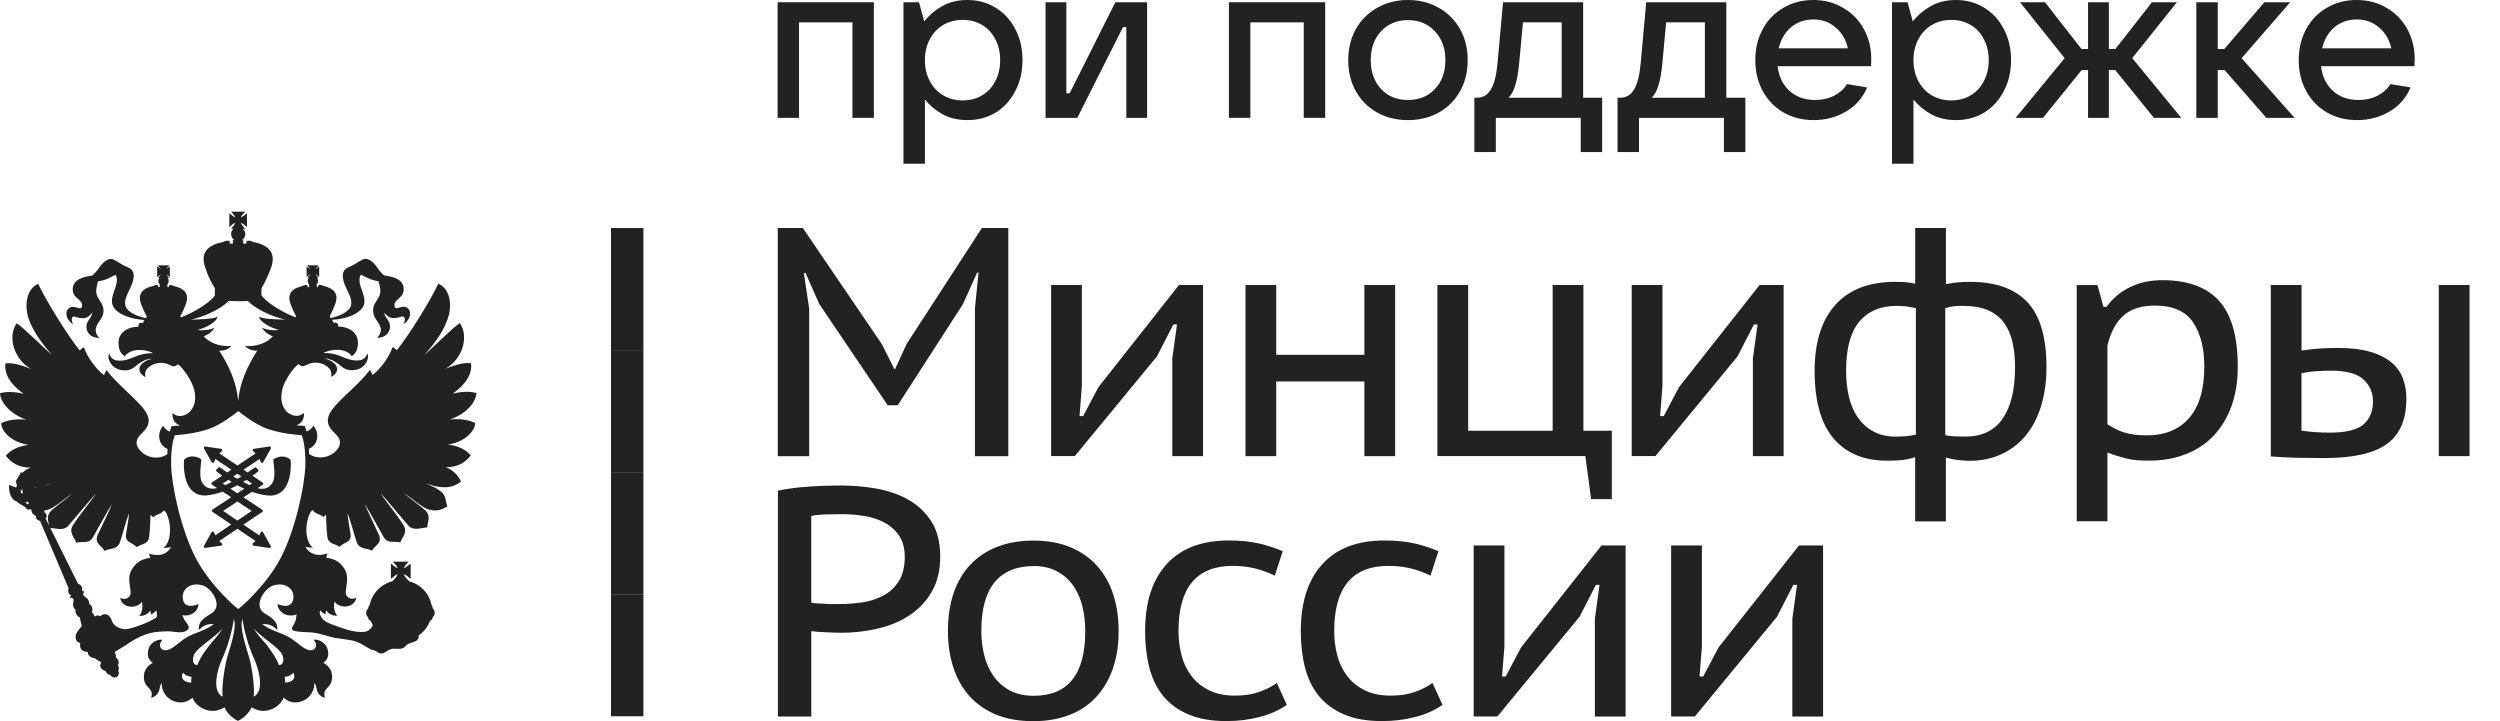 <svg  viewBox="0 0 104 30" fill="none" xmlns="http://www.w3.org/2000/svg">
<path d="M33.24 4.903H32.348V0.093H36.353V4.903H35.461V0.93H33.24V4.903Z" fill="#222222"/>
<path d="M37.584 6.81V0.093H38.23L38.449 0.893C38.643 0.639 38.889 0.428 39.186 0.261C39.489 0.087 39.841 0 40.242 0C40.685 0 41.079 0.109 41.425 0.326C41.771 0.537 42.041 0.831 42.235 1.21C42.436 1.588 42.536 2.019 42.536 2.503C42.536 2.98 42.436 3.408 42.235 3.787C42.041 4.165 41.771 4.463 41.425 4.68C41.079 4.891 40.685 4.996 40.242 4.996C39.853 4.996 39.511 4.916 39.213 4.754C38.916 4.587 38.67 4.382 38.476 4.14V6.81H37.584ZM40.051 4.177C40.354 4.177 40.624 4.106 40.861 3.963C41.097 3.821 41.28 3.622 41.407 3.368C41.541 3.114 41.607 2.825 41.607 2.503C41.607 2.18 41.541 1.892 41.407 1.637C41.28 1.383 41.097 1.185 40.861 1.042C40.624 0.899 40.354 0.828 40.051 0.828C39.747 0.828 39.474 0.899 39.231 1.042C38.995 1.185 38.81 1.383 38.676 1.637C38.543 1.892 38.476 2.18 38.476 2.503C38.476 2.825 38.543 3.114 38.676 3.368C38.81 3.622 38.995 3.821 39.231 3.963C39.474 4.106 39.747 4.177 40.051 4.177Z" fill="#222222"/>
<path d="M44.815 4.903H43.495V0.093H44.36V3.88H44.497L46.399 0.093H47.719V4.903H46.855V1.126H46.718L44.815 4.903Z" fill="#222222"/>
<path d="M52.015 4.903H51.123V0.093H55.128V4.903H54.236V0.93H52.015V4.903Z" fill="#222222"/>
<path d="M58.571 4.996C58.092 4.996 57.664 4.891 57.287 4.68C56.911 4.469 56.617 4.174 56.404 3.796C56.192 3.418 56.086 2.987 56.086 2.503C56.086 2.019 56.192 1.588 56.404 1.21C56.617 0.831 56.911 0.537 57.287 0.326C57.664 0.109 58.092 0 58.571 0C59.05 0 59.478 0.109 59.855 0.326C60.231 0.537 60.525 0.831 60.737 1.21C60.95 1.588 61.056 2.019 61.056 2.503C61.056 2.987 60.95 3.418 60.737 3.796C60.525 4.174 60.231 4.469 59.855 4.68C59.478 4.891 59.05 4.996 58.571 4.996ZM58.571 4.159C59.032 4.159 59.405 4.007 59.691 3.703C59.982 3.399 60.128 2.999 60.128 2.503C60.128 2.007 59.982 1.606 59.691 1.303C59.405 0.992 59.032 0.837 58.571 0.837C58.11 0.837 57.736 0.992 57.451 1.303C57.166 1.606 57.023 2.007 57.023 2.503C57.023 2.993 57.166 3.393 57.451 3.703C57.736 4.007 58.11 4.159 58.571 4.159Z" fill="#222222"/>
<path d="M61.334 6.327V4.066H61.434C61.695 4.066 61.893 3.948 62.026 3.712C62.166 3.477 62.257 3.107 62.299 2.605L62.527 0.093H65.859V4.066H66.65V6.327H65.758V4.903H62.226V6.327H61.334ZM64.966 4.066V0.93H63.355L63.2 2.605C63.164 3.002 63.109 3.315 63.037 3.545C62.97 3.774 62.876 3.948 62.754 4.066H64.966Z" fill="#222222"/>
<path d="M67.29 6.327V4.066H67.391C67.651 4.066 67.849 3.948 67.982 3.712C68.122 3.477 68.213 3.107 68.255 2.605L68.483 0.093H71.815V4.066H72.607V6.327H71.715V4.903H68.183V6.327H67.29ZM70.923 4.066V0.93H69.311L69.157 2.605C69.12 3.002 69.066 3.315 68.993 3.545C68.926 3.774 68.832 3.948 68.71 4.066H70.923Z" fill="#222222"/>
<path d="M77.845 2.466C77.845 2.59 77.842 2.686 77.836 2.754H73.949C73.998 3.182 74.162 3.523 74.441 3.777C74.72 4.032 75.075 4.159 75.506 4.159C75.803 4.159 76.067 4.1 76.298 3.982C76.535 3.858 76.714 3.697 76.835 3.498L77.672 3.638C77.49 4.072 77.196 4.407 76.79 4.643C76.389 4.878 75.943 4.996 75.451 4.996C74.984 4.996 74.565 4.891 74.195 4.68C73.825 4.463 73.537 4.165 73.33 3.787C73.124 3.408 73.021 2.98 73.021 2.503C73.021 2.019 73.124 1.588 73.33 1.21C73.537 0.831 73.822 0.537 74.186 0.326C74.55 0.109 74.966 0 75.433 0C75.894 0 76.307 0.109 76.671 0.326C77.041 0.537 77.33 0.831 77.536 1.21C77.742 1.582 77.845 2 77.845 2.466ZM75.433 0.809C75.075 0.809 74.766 0.918 74.505 1.135C74.25 1.352 74.08 1.644 73.995 2.01H76.871C76.793 1.65 76.623 1.361 76.362 1.144C76.107 0.921 75.797 0.809 75.433 0.809Z" fill="#222222"/>
<path d="M78.708 6.81V0.093H79.354L79.573 0.893C79.767 0.639 80.013 0.428 80.31 0.261C80.613 0.087 80.965 0 81.366 0C81.809 0 82.203 0.109 82.549 0.326C82.895 0.537 83.165 0.831 83.359 1.21C83.56 1.588 83.66 2.019 83.66 2.503C83.66 2.98 83.56 3.408 83.359 3.787C83.165 4.165 82.895 4.463 82.549 4.68C82.203 4.891 81.809 4.996 81.366 4.996C80.977 4.996 80.635 4.916 80.337 4.754C80.04 4.587 79.794 4.382 79.6 4.14V6.81H78.708ZM81.175 4.177C81.478 4.177 81.748 4.106 81.985 3.963C82.222 3.821 82.404 3.622 82.531 3.368C82.665 3.114 82.731 2.825 82.731 2.503C82.731 2.18 82.665 1.892 82.531 1.637C82.404 1.383 82.222 1.185 81.985 1.042C81.748 0.899 81.478 0.828 81.175 0.828C80.871 0.828 80.598 0.899 80.355 1.042C80.119 1.185 79.934 1.383 79.8 1.637C79.667 1.892 79.6 2.18 79.6 2.503C79.6 2.825 79.667 3.114 79.8 3.368C79.934 3.622 80.119 3.821 80.355 3.963C80.598 4.106 80.871 4.177 81.175 4.177Z" fill="#222222"/>
<path d="M90.741 4.903H89.603L87.992 2.912H87.728V4.903H86.863V2.912H86.599L84.988 4.903H83.85L85.889 2.419L84.032 0.093H85.07L86.59 2.038H86.863V0.093H87.728V2.038H88.001L89.521 0.093H90.559L88.702 2.419L90.741 4.903Z" fill="#222222"/>
<path d="M95.454 4.903H94.28L92.541 2.912H92.259V4.903H91.367V0.093H92.259V2.038H92.532L94.198 0.093H95.272L93.251 2.419L95.454 4.903Z" fill="#222222"/>
<path d="M100.452 2.466C100.452 2.59 100.449 2.686 100.443 2.754H96.556C96.605 3.182 96.768 3.523 97.047 3.777C97.327 4.032 97.682 4.159 98.113 4.159C98.41 4.159 98.674 4.1 98.904 3.982C99.141 3.858 99.32 3.697 99.442 3.498L100.279 3.638C100.097 4.072 99.803 4.407 99.396 4.643C98.996 4.878 98.549 4.996 98.058 4.996C97.591 4.996 97.172 4.891 96.802 4.68C96.431 4.463 96.143 4.165 95.937 3.787C95.731 3.408 95.627 2.98 95.627 2.503C95.627 2.019 95.731 1.588 95.937 1.21C96.143 0.831 96.428 0.537 96.793 0.326C97.157 0.109 97.573 0 98.04 0C98.501 0 98.914 0.109 99.278 0.326C99.648 0.537 99.936 0.831 100.143 1.21C100.349 1.582 100.452 2 100.452 2.466ZM98.04 0.809C97.682 0.809 97.372 0.918 97.111 1.135C96.856 1.352 96.686 1.644 96.602 2.01H99.478C99.399 1.65 99.229 1.361 98.968 1.144C98.713 0.921 98.404 0.809 98.04 0.809Z" fill="#222222"/>
<path d="M12.078 19.12C12.072 19.115 11.951 18.992 11.738 18.992C11.627 18.992 11.511 19.027 11.398 19.092C11.378 19.102 11.365 19.125 11.37 19.148C11.37 19.153 11.455 19.708 11.39 19.946C11.344 20.124 11.187 20.335 10.904 20.335C10.842 20.335 10.781 20.325 10.716 20.308H10.714L10.927 20.167C10.943 20.157 10.953 20.14 10.953 20.122C10.953 20.102 10.943 20.087 10.927 20.077L10.505 19.793C10.639 19.695 10.724 19.625 10.734 19.615C10.747 19.605 10.755 19.59 10.755 19.575C10.755 19.559 10.75 19.544 10.737 19.534L10.662 19.459C10.652 19.449 10.636 19.442 10.624 19.442C10.611 19.442 10.598 19.447 10.588 19.454C10.582 19.456 10.472 19.539 10.302 19.655L10.132 19.539L10.796 19.092L10.848 19.221C10.855 19.241 10.873 19.256 10.899 19.256C10.899 19.256 10.899 19.256 10.902 19.256C10.922 19.256 10.943 19.243 10.95 19.226L11.267 18.658C11.277 18.638 11.275 18.615 11.264 18.598C11.254 18.583 11.236 18.575 11.218 18.575C11.216 18.575 11.213 18.575 11.21 18.575L10.557 18.671C10.534 18.673 10.516 18.688 10.511 18.711C10.505 18.731 10.511 18.753 10.528 18.768L10.634 18.859L9.877 19.366L9.123 18.859L9.229 18.768C9.244 18.753 9.252 18.731 9.244 18.711C9.239 18.688 9.221 18.673 9.198 18.671L8.544 18.575C8.542 18.575 8.539 18.575 8.537 18.575C8.516 18.575 8.498 18.583 8.49 18.598C8.478 18.615 8.478 18.638 8.488 18.658L8.804 19.226C8.815 19.243 8.835 19.256 8.856 19.256C8.858 19.256 8.858 19.256 8.858 19.256C8.879 19.256 8.9 19.241 8.907 19.221L8.959 19.092L9.623 19.539L9.453 19.655C9.283 19.539 9.17 19.456 9.167 19.454C9.152 19.442 9.139 19.436 9.126 19.436C9.111 19.436 9.095 19.442 9.085 19.454L9.008 19.529C8.997 19.539 8.99 19.555 8.99 19.57C8.99 19.585 8.997 19.6 9.01 19.61C9.023 19.62 9.105 19.69 9.242 19.788L8.817 20.072C8.802 20.082 8.794 20.099 8.794 20.117C8.794 20.137 8.804 20.152 8.82 20.162L9.033 20.303C9.033 20.303 9.033 20.303 9.031 20.303C8.966 20.32 8.905 20.33 8.843 20.33C8.56 20.33 8.403 20.122 8.357 19.941C8.292 19.703 8.377 19.15 8.377 19.143C8.38 19.12 8.369 19.098 8.349 19.087C8.233 19.022 8.117 18.987 8.009 18.987C7.798 18.987 7.675 19.11 7.67 19.115C7.659 19.123 7.654 19.135 7.654 19.148C7.652 19.183 7.587 19.981 7.965 20.386C8.107 20.534 8.29 20.612 8.511 20.612C8.55 20.612 8.593 20.612 8.635 20.604C8.851 20.579 9.062 20.524 9.265 20.453L9.618 20.684L8.838 21.199C8.822 21.212 8.812 21.227 8.812 21.247C8.812 21.264 8.82 21.282 8.838 21.292L9.62 21.819L8.954 22.271L8.902 22.146C8.894 22.126 8.874 22.113 8.853 22.111C8.853 22.111 8.853 22.111 8.851 22.111C8.83 22.111 8.81 22.123 8.799 22.141L8.483 22.711C8.472 22.728 8.475 22.751 8.485 22.768C8.496 22.784 8.514 22.791 8.532 22.791C8.534 22.791 8.537 22.791 8.539 22.791L9.196 22.701C9.219 22.698 9.237 22.681 9.242 22.66C9.25 22.638 9.242 22.618 9.226 22.6L9.118 22.507L9.875 21.998L10.631 22.507L10.523 22.6C10.505 22.615 10.5 22.638 10.505 22.66C10.511 22.681 10.528 22.696 10.552 22.701L11.205 22.796C11.208 22.796 11.21 22.796 11.213 22.796C11.231 22.796 11.249 22.789 11.259 22.773C11.272 22.756 11.272 22.733 11.262 22.716L10.945 22.146C10.935 22.128 10.917 22.116 10.896 22.116H10.894C10.871 22.116 10.853 22.131 10.842 22.151L10.791 22.276L10.124 21.824L10.907 21.297C10.922 21.287 10.932 21.269 10.932 21.252C10.932 21.232 10.922 21.217 10.907 21.204L10.127 20.689L10.48 20.458C10.683 20.529 10.894 20.584 11.11 20.609C11.154 20.614 11.195 20.617 11.233 20.617C11.455 20.617 11.64 20.541 11.779 20.391C12.16 19.986 12.096 19.185 12.091 19.153C12.093 19.14 12.085 19.128 12.078 19.12ZM9.872 19.708L10.04 19.818C9.988 19.851 9.931 19.883 9.872 19.919C9.816 19.883 9.759 19.851 9.705 19.818L9.872 19.708ZM9.265 20.117L9.497 19.961C9.54 19.989 9.589 20.019 9.641 20.049C9.551 20.097 9.458 20.142 9.368 20.182L9.265 20.117ZM10.469 21.254L9.875 21.656L9.283 21.254L9.875 20.863L10.469 21.254ZM9.872 20.521L9.584 20.33C9.684 20.285 9.78 20.235 9.872 20.187C9.965 20.235 10.06 20.285 10.163 20.33L9.872 20.521ZM10.384 20.182C10.292 20.142 10.199 20.097 10.109 20.049C10.158 20.019 10.207 19.989 10.253 19.961L10.485 20.117L10.384 20.182Z" fill="#222222"/>
<path d="M19.773 17.605C19.529 17.462 19.125 17.412 18.715 17.45C19.359 17.234 19.796 16.767 19.82 16.35C19.485 16.257 19.137 16.307 18.837 16.373C19.148 16.144 19.66 15.73 19.598 15.117C19.297 15.044 18.744 15.25 18.512 15.351C19.253 14.944 19.518 13.985 19.127 13.44C18.896 13.573 17.835 14.628 17.666 14.751C18.214 14.14 18.468 13.701 18.615 13.289C18.79 12.84 18.803 12.059 18.234 11.798C17.967 12.398 17.027 13.934 16.505 14.572C16.448 14.522 16.402 14.454 16.328 14.444C16.201 14.834 15.833 15.351 15.496 15.599C15.478 15.567 15.445 15.476 15.388 15.383C15.031 15.906 14.102 16.621 13.803 17.061C13.569 17.387 13.569 17.681 13.893 17.987C14.024 18.115 14.274 18.341 14.058 18.658C13.764 19.077 13.173 19.125 12.854 18.879C12.854 18.803 12.851 18.733 12.848 18.668C13.227 18.524 13.314 18.022 13.036 17.709C12.975 17.824 12.874 17.907 12.753 17.95C12.72 17.819 12.691 17.756 12.689 17.749L12.673 17.718H12.64C12.637 17.718 12.514 17.711 12.326 17.691C12.537 17.623 12.671 17.435 12.643 17.179C12.318 17.45 11.994 17.191 11.919 17.118C11.716 16.885 11.66 16.624 11.739 16.224C11.806 15.876 12.177 15.321 12.421 15.142C12.457 15.175 12.511 15.243 12.63 15.23C12.699 15.21 12.812 15.152 12.897 15.12C13.142 15.047 13.381 15.102 13.536 15.197C13.813 15.363 13.79 15.547 13.78 15.68C14.204 15.446 14.058 15.059 13.502 14.914C13.883 14.914 14.197 15.253 14.274 15.296C14.485 15.446 14.786 15.414 14.961 15.331C15.298 15.175 15.365 14.786 15.275 14.708C15.242 14.848 15.133 14.969 14.938 14.992C14.65 15.024 14.369 14.901 14.148 14.806C13.96 14.728 13.659 14.673 13.453 14.685C13.834 14.479 14.426 14.502 14.637 14.818C14.763 14.718 14.843 14.63 14.876 14.424C14.984 13.869 14.539 13.585 14.068 13.585C14.081 13.452 13.983 13.385 13.857 13.43C13.857 13.372 13.842 13.329 13.811 13.307C13.821 13.307 13.837 13.302 13.847 13.302C14.325 13.269 14.776 13.126 15.018 12.875C15.445 12.431 14.763 11.866 15.007 11.426C15.242 11.527 15.411 11.652 15.736 11.697C15.769 11.765 15.8 11.898 15.81 11.969C15.913 12.463 15.414 12.546 15.543 13.073C15.599 13.312 15.782 13.395 15.844 13.678C15.844 13.678 15.867 13.877 15.689 14.05C16.099 14.06 16.315 13.721 16.189 13.407C16.132 13.279 15.99 13.156 15.99 13.008C16.201 13.279 16.389 13.269 16.713 13.169C16.863 13.126 16.873 13.324 16.78 13.485C17.002 13.357 17.061 13.146 17.061 13.053C17.061 12.83 16.883 12.724 16.713 12.77C16.618 12.78 16.423 12.908 16.412 12.724C16.371 12.408 16.883 12.418 16.78 11.908C16.724 11.652 16.433 11.514 15.977 11.459C15.934 11.414 15.818 11.308 15.756 11.22C15.507 10.816 15.249 10.71 15.095 10.793C14.912 10.881 14.817 10.962 14.67 11.037C14.549 11.097 14.426 11.132 14.346 11.22C14.148 11.459 14.336 11.83 14.436 12.059C14.506 12.192 14.67 12.496 14.596 12.724C14.516 12.995 14.055 13.169 13.777 13.224C13.759 13.224 13.749 13.229 13.731 13.229V13.123C13.811 12.983 13.88 12.817 13.937 12.669C14.125 12.179 13.844 11.981 13.43 11.886C13.379 11.853 13.322 11.84 13.252 11.863H13.24L13.229 11.946L13.173 11.928L13.185 11.828H13.162C13.209 11.795 13.232 11.74 13.232 11.685C13.232 11.624 13.211 11.579 13.188 11.547H13.245L13.222 11.524C13.211 11.501 13.188 11.481 13.155 11.446C13.144 11.436 13.134 11.414 13.134 11.403C13.144 11.414 13.155 11.426 13.178 11.436C13.201 11.459 13.234 11.481 13.245 11.501L13.278 11.524V11.075L13.245 11.102C13.234 11.112 13.201 11.135 13.178 11.157C13.155 11.18 13.144 11.18 13.134 11.19C13.134 11.18 13.144 11.168 13.155 11.145C13.191 11.125 13.214 11.09 13.222 11.075L13.245 11.039H12.779L12.802 11.075C12.823 11.09 12.854 11.125 12.877 11.145C12.887 11.168 12.897 11.18 12.91 11.19C12.897 11.18 12.877 11.18 12.864 11.157C12.823 11.135 12.802 11.112 12.779 11.102L12.756 11.075V11.529L12.779 11.507C12.802 11.486 12.823 11.464 12.864 11.441C12.877 11.431 12.897 11.419 12.91 11.409C12.897 11.419 12.887 11.441 12.877 11.451C12.854 11.486 12.825 11.507 12.802 11.529L12.779 11.552H12.854C12.812 11.584 12.802 11.63 12.802 11.69C12.802 11.745 12.823 11.8 12.864 11.833H12.854L12.864 11.933L12.802 11.951L12.789 11.868H12.779C12.712 11.845 12.653 11.858 12.609 11.891C12.187 11.986 11.909 12.184 12.097 12.674C12.154 12.825 12.223 12.99 12.308 13.129V13.201C11.886 13.068 11.13 12.619 10.926 12.345C10.903 12.318 10.885 12.295 10.875 12.28H10.872L10.88 11.986C11.027 11.748 11.158 11.451 11.261 11.183C11.528 10.477 11.135 10.183 10.509 10.06C10.447 10.018 10.365 9.995 10.265 10.027L10.242 10.138L10.11 10.128L10.121 9.982C10.098 9.992 10.077 9.992 10.054 9.992C10.144 9.95 10.206 9.842 10.206 9.731C10.206 9.653 10.165 9.558 10.098 9.515H10.206C10.141 9.46 10.041 9.342 10.018 9.267C10.098 9.289 10.216 9.392 10.273 9.45V8.872C10.216 8.915 10.098 9.028 10.018 9.038C10.041 8.973 10.141 8.86 10.206 8.805H9.614C9.66 8.86 9.773 8.973 9.784 9.038C9.714 9.028 9.601 8.915 9.539 8.872V9.45C9.604 9.392 9.714 9.287 9.784 9.267C9.773 9.345 9.658 9.46 9.614 9.515H9.717C9.65 9.558 9.614 9.653 9.614 9.731C9.614 9.842 9.67 9.947 9.76 9.992C9.737 9.992 9.714 9.992 9.681 9.982L9.694 10.128L9.562 10.138L9.549 10.027C9.447 9.995 9.369 10.018 9.3 10.06C8.682 10.183 8.286 10.477 8.556 11.183C8.646 11.454 8.777 11.748 8.937 11.986V12.292C8.927 12.302 8.914 12.325 8.893 12.348C8.695 12.619 7.931 13.071 7.511 13.204V13.131C7.596 12.99 7.666 12.825 7.722 12.677C7.91 12.187 7.632 11.989 7.21 11.893C7.164 11.861 7.107 11.848 7.041 11.87H7.028L7.015 11.953L6.958 11.936L6.968 11.835H6.958C6.992 11.803 7.015 11.748 7.015 11.692C7.015 11.632 7.004 11.587 6.968 11.554H7.038L7.015 11.532C6.992 11.509 6.968 11.489 6.948 11.454C6.938 11.444 6.92 11.421 6.909 11.411C6.922 11.421 6.948 11.434 6.961 11.444C6.994 11.466 7.017 11.489 7.041 11.509L7.064 11.532V11.075L7.041 11.102C7.017 11.112 6.994 11.135 6.961 11.157C6.95 11.18 6.922 11.18 6.909 11.19C6.922 11.18 6.938 11.168 6.948 11.145C6.971 11.125 6.992 11.09 7.015 11.075L7.038 11.039H6.572L6.595 11.075C6.606 11.09 6.634 11.125 6.657 11.145C6.678 11.168 6.691 11.18 6.691 11.19C6.68 11.18 6.67 11.18 6.647 11.157C6.618 11.135 6.582 11.112 6.572 11.102L6.539 11.075V11.529L6.575 11.507C6.585 11.486 6.618 11.464 6.649 11.441C6.673 11.431 6.683 11.419 6.693 11.409C6.693 11.419 6.683 11.441 6.66 11.451C6.637 11.486 6.608 11.507 6.598 11.529L6.575 11.552H6.637C6.608 11.584 6.585 11.63 6.585 11.69C6.585 11.745 6.608 11.8 6.66 11.833H6.637L6.649 11.933L6.585 11.951L6.575 11.868H6.562C6.492 11.845 6.436 11.858 6.392 11.891C5.97 11.986 5.692 12.184 5.88 12.674C5.937 12.825 6.006 12.99 6.091 13.129V13.234C6.073 13.234 6.058 13.229 6.045 13.229C5.767 13.174 5.301 13.001 5.221 12.729C5.147 12.503 5.314 12.197 5.381 12.064C5.489 11.835 5.672 11.464 5.479 11.225C5.394 11.137 5.268 11.102 5.147 11.042C5 10.964 4.907 10.886 4.722 10.798C4.573 10.716 4.318 10.821 4.061 11.225C4.004 11.313 3.886 11.419 3.839 11.464C3.392 11.519 3.101 11.657 3.039 11.913C2.934 12.423 3.448 12.413 3.415 12.729C3.402 12.913 3.204 12.784 3.114 12.774C2.936 12.729 2.761 12.835 2.761 13.058C2.761 13.151 2.825 13.362 3.042 13.49C2.952 13.329 2.962 13.129 3.114 13.174C3.438 13.274 3.621 13.284 3.832 13.013C3.832 13.161 3.695 13.284 3.633 13.412C3.507 13.729 3.716 14.068 4.133 14.055C3.945 13.882 3.983 13.683 3.983 13.683C4.043 13.4 4.223 13.317 4.285 13.078C4.411 12.551 3.909 12.468 4.017 11.973C4.027 11.901 4.05 11.77 4.084 11.702C4.408 11.66 4.586 11.532 4.812 11.431C5.046 11.868 4.375 12.435 4.802 12.88C5.046 13.129 5.502 13.274 5.973 13.307C5.983 13.307 5.998 13.312 6.011 13.314C5.978 13.334 5.962 13.38 5.962 13.437C5.839 13.392 5.741 13.46 5.759 13.593C5.27 13.593 4.838 13.877 4.946 14.432C4.979 14.638 5.059 14.726 5.19 14.826C5.396 14.509 5.988 14.487 6.374 14.693C6.163 14.68 5.862 14.736 5.674 14.813C5.458 14.909 5.18 15.032 4.889 14.999C4.689 14.977 4.588 14.854 4.547 14.715C4.457 14.793 4.524 15.182 4.866 15.338C5.036 15.421 5.34 15.454 5.548 15.303C5.628 15.26 5.942 14.921 6.323 14.921C5.769 15.067 5.615 15.454 6.047 15.687C6.029 15.554 6.009 15.371 6.287 15.205C6.441 15.11 6.685 15.054 6.925 15.127C7.01 15.16 7.123 15.218 7.192 15.238C7.311 15.248 7.367 15.182 7.401 15.15C7.645 15.328 8.003 15.883 8.083 16.232C8.168 16.631 8.106 16.892 7.9 17.126C7.833 17.199 7.501 17.457 7.179 17.186C7.149 17.44 7.282 17.631 7.493 17.698C7.306 17.718 7.179 17.726 7.174 17.726H7.141L7.128 17.756C7.125 17.761 7.097 17.826 7.064 17.955C6.945 17.912 6.848 17.829 6.786 17.716C6.508 18.027 6.593 18.527 6.968 18.673C6.966 18.741 6.963 18.816 6.963 18.891C6.642 19.132 6.058 19.082 5.769 18.665C5.548 18.349 5.803 18.123 5.929 17.995C6.253 17.688 6.253 17.395 6.019 17.068C5.718 16.629 4.791 15.913 4.434 15.391C4.375 15.486 4.341 15.574 4.328 15.607C3.994 15.358 3.618 14.844 3.495 14.452C3.425 14.462 3.374 14.53 3.317 14.58C2.8 13.942 1.855 12.405 1.588 11.805C1.024 12.066 1.034 12.85 1.207 13.297C1.359 13.709 1.616 14.146 2.156 14.758C1.987 14.635 0.929 13.581 0.695 13.447C0.304 13.992 0.569 14.951 1.307 15.358C1.081 15.258 0.522 15.052 0.221 15.125C0.165 15.735 0.669 16.152 0.983 16.38C0.682 16.315 0.335 16.265 0 16.358C0.023 16.774 0.466 17.241 1.091 17.457C0.692 17.417 0.291 17.47 0.044 17.613C0.09 18.045 0.592 18.419 1.191 18.507C0.787 18.55 0.43 18.723 0.242 18.961C0.463 19.245 0.787 19.461 1.282 19.451C1.168 19.491 1.037 19.567 0.924 19.672C0.911 19.662 0.888 19.649 0.867 19.649C0.844 19.66 0.834 19.692 0.844 19.715C0.844 19.715 0.844 19.715 0.844 19.732C0.798 19.765 0.769 19.803 0.764 19.843C0.718 19.906 0.672 19.983 0.646 20.049C0.659 20.054 0.669 20.066 0.679 20.071C0.674 20.109 0.682 20.152 0.713 20.194C0.692 20.217 0.679 20.25 0.669 20.282L0.378 20.172C0.363 20.428 0.419 20.641 0.553 20.772C0.659 20.887 0.775 20.872 0.741 20.91L1.055 21.098C1.112 21.216 1.225 21.216 1.305 21.181C1.305 21.181 1.305 21.191 1.305 21.204C1.305 21.327 1.39 21.425 1.503 21.465C1.482 21.565 1.526 21.631 1.67 21.676L2.854 24.473C2.807 24.606 2.854 24.722 2.957 24.767C2.931 24.792 2.91 24.827 2.91 24.892C2.957 24.86 3.024 24.847 3.06 24.942C3.08 25.008 2.957 25.226 3.145 25.369C3.121 25.497 3.188 25.631 3.325 25.686C3.325 25.751 3.386 25.97 3.399 26.045C3.314 26.163 3.121 26.339 3.145 26.535C3.168 26.675 3.224 26.718 3.338 26.75C3.291 26.999 3.433 27.112 3.651 27.122C3.651 27.305 3.826 27.371 3.942 27.381C4.05 27.459 4.097 27.491 4.22 27.554C4.107 27.687 4.187 27.86 4.395 27.916C4.418 27.993 4.475 28.059 4.593 28.086C4.663 28.197 4.786 28.197 4.861 28.164C4.907 28.142 4.987 28.013 4.918 27.903C4.964 27.848 4.941 27.742 4.907 27.674C4.974 27.554 4.918 27.403 4.822 27.358C4.835 27.29 4.799 27.185 4.776 27.119C4.941 27.019 5.147 26.891 5.219 26.848C5.623 26.565 6.078 26.314 6.595 26.281C6.727 26.268 6.971 26.258 7.107 26.268C7.316 26.291 7.607 26.351 7.776 26.226C7.828 26.193 7.861 26.138 7.851 26.08C7.828 25.952 7.686 25.841 7.64 25.726C7.627 25.691 7.607 25.641 7.583 25.593C7.733 25.618 7.867 25.598 7.951 25.558C8.042 25.525 8.265 25.364 8.253 25.126C8.075 25.209 7.648 25.319 7.604 24.897C7.558 24.526 7.895 24.209 8.417 24.347C8.775 24.435 9.297 25.178 8.819 25.503C8.584 25.658 8.227 25.806 8.273 26.213C8.425 26.03 8.631 25.942 8.896 25.965C8.505 26.248 8.204 26.281 7.794 26.497C7.437 26.703 7.169 27.042 6.889 27.052C6.673 27.062 6.554 26.813 6.763 26.617C6.552 26.575 6.274 26.735 6.194 26.949C6.091 27.242 6.171 27.453 6.359 27.572C6.104 27.705 5.916 27.966 6.006 28.337C6.091 28.644 6.405 28.644 6.287 29.03C6.462 28.985 6.575 28.87 6.626 28.701C6.649 28.586 6.67 28.463 6.729 28.408C6.706 28.641 6.842 28.985 7.167 29.141C7.388 29.246 7.735 29.289 8.003 29.018C8.111 29.324 8.479 29.583 8.862 29.573C9.037 29.573 9.21 29.5 9.341 29.424C9.431 29.651 9.665 29.879 9.897 29.989C10.136 29.879 10.37 29.651 10.466 29.424C10.592 29.5 10.767 29.573 10.939 29.573C11.307 29.583 11.696 29.324 11.799 29.018C12.066 29.289 12.414 29.244 12.635 29.141C12.959 28.985 13.095 28.641 13.075 28.408C13.137 28.463 13.157 28.586 13.183 28.701C13.227 28.867 13.34 28.985 13.518 29.03C13.399 28.641 13.718 28.641 13.795 28.337C13.886 27.966 13.698 27.705 13.448 27.572C13.631 27.453 13.716 27.242 13.607 26.949C13.528 26.733 13.25 26.572 13.039 26.617C13.25 26.811 13.137 27.062 12.913 27.052C12.635 27.042 12.367 26.7 12.007 26.497C11.598 26.281 11.297 26.248 10.906 25.965C11.173 25.942 11.384 26.03 11.531 26.213C11.577 25.806 11.22 25.658 10.985 25.503C10.514 25.178 11.032 24.435 11.395 24.347C11.912 24.209 12.254 24.526 12.203 24.897C12.146 25.319 11.732 25.209 11.544 25.126C11.544 25.364 11.765 25.525 11.858 25.558C11.966 25.608 12.161 25.633 12.339 25.56C12.334 25.603 12.326 25.646 12.326 25.658C12.29 26.02 12.092 26.052 12.159 26.201C12.257 26.311 12.892 26.288 13.065 26.323C13.366 26.364 13.623 26.472 13.911 26.529C14.235 26.595 14.583 26.595 14.874 26.713C15.061 26.791 15.273 26.939 15.453 27.029C15.73 27.074 15.687 27.185 15.862 27.185C16.021 27.185 16.083 27.052 16.286 26.997C16.428 26.964 16.587 27.019 16.729 26.974C16.832 26.951 16.878 26.848 16.976 26.791C17.089 26.723 17.249 26.723 17.357 26.627C17.413 26.58 17.424 26.484 17.416 26.419L17.419 26.434C17.635 26.286 17.799 26.067 17.892 25.816C17.949 25.806 17.995 25.756 17.995 25.701C17.995 25.691 17.995 25.681 17.995 25.681C18.052 25.636 18.085 25.568 18.085 25.503C18.085 25.417 18.052 25.352 17.995 25.297C17.995 25.297 17.995 25.284 17.995 25.274C17.995 25.231 17.972 25.196 17.951 25.169C17.861 24.686 17.485 24.297 17.002 24.177C17.002 24.164 17.002 24.164 17.002 24.154H16.991C16.991 24.131 16.981 24.119 16.963 24.119C16.894 24.061 16.814 23.956 16.806 23.888C16.886 23.91 17.017 24.034 17.084 24.081V23.444C17.017 23.494 16.886 23.614 16.806 23.637C16.816 23.559 16.94 23.421 17.004 23.366H16.34C16.402 23.421 16.528 23.559 16.538 23.637C16.459 23.614 16.328 23.491 16.261 23.444V24.081C16.328 24.031 16.459 23.91 16.538 23.888C16.528 23.966 16.402 24.104 16.34 24.159L16.363 24.169C15.87 24.28 15.471 24.681 15.378 25.174C15.345 25.201 15.321 25.236 15.321 25.279C15.321 25.289 15.321 25.302 15.321 25.302C15.265 25.357 15.231 25.422 15.231 25.508C15.231 25.573 15.265 25.641 15.321 25.686C15.321 25.686 15.321 25.696 15.321 25.706C15.321 25.779 15.368 25.811 15.424 25.821C15.447 25.884 15.476 25.944 15.504 26C15.504 25.995 15.504 25.995 15.512 25.987C15.471 26.17 15.244 26.281 15.193 26.281C14.789 26.336 14.338 26.17 13.929 26.02C13.749 25.952 13.505 25.877 13.384 25.703C13.309 25.578 13.278 25.497 13.317 25.387C13.361 25.442 13.438 25.505 13.538 25.558C13.548 25.503 13.548 25.442 13.572 25.397C13.677 25.548 13.839 25.623 14.037 25.613C13.919 25.512 13.862 25.251 13.919 25.025C14.084 25.297 14.709 25.354 14.825 24.865C14.591 24.97 14.441 24.855 14.398 24.732C14.328 24.536 14.557 24.064 14.351 23.7C14.187 23.428 13.999 23.263 13.561 23.195C13.595 23.145 13.605 23.099 13.618 23.022C13.216 23.167 12.866 23.054 12.702 22.738C12.781 22.77 12.9 22.783 13.016 22.783C12.658 22.499 12.679 21.693 12.936 21.279C12.969 21.256 12.98 21.234 13.016 21.224C13.095 21.38 13.33 21.38 13.448 21.508C13.494 21.462 13.518 21.452 13.564 21.412C13.564 21.412 13.574 22.073 13.62 22.344C13.664 22.65 13.968 22.615 14.122 22.75C14.305 22.555 14.634 22.565 14.583 22.228C14.537 21.892 14.47 21.585 14.457 21.357C14.56 21.563 14.758 22.334 14.838 22.555C14.966 22.884 15.293 22.783 15.473 22.911C15.594 22.683 15.895 22.617 15.774 22.271C15.741 22.183 15.247 21.166 15.172 20.973C15.347 21.224 15.826 22.118 15.975 22.366C16.14 22.627 16.441 22.499 16.657 22.565C16.698 22.376 16.989 22.16 16.778 21.834C16.51 21.4 15.885 20.646 15.851 20.541C15.977 20.656 16.948 21.834 17.022 21.899C17.249 22.093 17.578 21.942 17.774 21.942C17.774 21.726 17.949 21.482 17.694 21.231C17.46 21.015 16.924 20.644 16.811 20.516C17.169 20.754 17.591 21.136 17.841 21.199C18.283 21.309 18.443 21.138 18.61 21.071C18.474 20.676 18.654 20.493 17.717 20.111C18.53 20.395 18.888 20.255 19.179 20.034C19.066 19.75 18.775 19.514 18.541 19.436C19.037 19.446 19.367 19.23 19.583 18.946C19.4 18.708 19.037 18.535 18.623 18.492C19.228 18.412 19.716 18.04 19.773 17.605ZM0.947 20.516C0.937 20.516 0.937 20.526 0.926 20.538C0.857 20.528 0.857 20.45 0.87 20.383C0.903 20.383 0.926 20.373 0.95 20.35L0.96 20.363L0.926 20.383C0.937 20.425 0.937 20.471 0.947 20.516ZM1.168 20.98L1.055 20.915C1.099 20.865 1.145 20.865 1.189 20.892C1.191 20.925 1.191 20.958 1.168 20.98ZM1.503 20.287C1.487 20.287 1.474 20.287 1.459 20.287C1.456 20.285 1.454 20.28 1.451 20.277C1.472 20.272 1.495 20.272 1.513 20.267C1.511 20.272 1.508 20.28 1.503 20.287ZM7.954 28.395C7.676 28.395 7.475 28.224 7.617 27.983C7.692 28.091 7.838 28.142 7.964 28.154C7.954 28.27 7.954 28.302 7.954 28.395ZM12.197 27.983C12.341 28.222 12.141 28.395 11.863 28.395C11.863 28.302 11.863 28.27 11.84 28.157C11.968 28.144 12.12 28.096 12.197 27.983ZM7.941 13.294C8.579 13.161 9.228 12.812 9.519 12.518C9.76 12.533 10.072 12.536 10.309 12.521C10.597 12.817 11.235 13.159 11.873 13.294C11.503 13.294 10.857 13.262 10.777 13.171C10.8 13.397 11.294 13.656 11.618 13.726C11.351 13.759 11.101 13.726 10.89 13.633C11.006 13.794 11.135 13.917 11.351 13.987C11.124 14.258 10.659 14.437 10.195 14.392C10.309 14.525 10.52 14.607 10.705 14.585C10.291 15.23 9.982 15.893 9.91 16.661H9.907V16.664C9.838 15.896 9.531 15.233 9.12 14.585C9.308 14.607 9.513 14.525 9.619 14.392C9.153 14.434 8.703 14.258 8.471 13.987C8.687 13.915 8.819 13.794 8.932 13.633C8.726 13.726 8.471 13.759 8.204 13.726C8.528 13.656 9.027 13.397 9.05 13.171C8.96 13.262 8.314 13.294 7.941 13.294ZM2.108 20.122C2.048 20.144 1.979 20.174 1.925 20.197C1.925 20.192 1.925 20.187 1.925 20.182C1.981 20.162 2.051 20.142 2.108 20.122ZM6.202 23.029C6.214 23.107 6.225 23.152 6.258 23.202C5.821 23.268 5.633 23.436 5.476 23.707C5.252 24.074 5.486 24.546 5.422 24.739C5.378 24.862 5.231 24.978 4.997 24.872C5.111 25.362 5.736 25.307 5.901 25.033C5.957 25.259 5.901 25.523 5.787 25.62C5.98 25.631 6.148 25.555 6.248 25.404C6.271 25.45 6.271 25.51 6.281 25.565C6.389 25.51 6.459 25.45 6.503 25.395C6.521 25.45 6.541 25.578 6.516 25.681C6.433 25.736 6.338 25.786 6.191 25.861C5.957 25.972 5.533 26.133 5.288 26.168C5.087 26.201 4.74 26.09 4.65 25.816C4.57 25.555 4.349 25.472 4.171 25.633C4.128 25.6 4.001 25.578 3.95 25.656C3.95 25.656 3.893 25.533 3.824 25.472C3.87 25.339 3.834 25.178 3.711 25.123C3.7 24.862 3.536 24.862 3.479 24.772C3.446 24.716 3.446 24.649 3.525 24.639C3.492 24.588 3.422 24.578 3.412 24.578C3.435 24.468 3.399 24.33 3.247 24.285L1.897 21.57C1.981 21.482 1.938 21.354 1.84 21.309C1.84 21.309 1.84 21.299 1.84 21.289C1.848 21.267 1.85 21.251 1.853 21.234C1.889 21.229 1.933 21.219 1.971 21.211C2.239 21.151 2.653 20.767 3.013 20.528C2.887 20.656 2.365 21.028 2.131 21.244C1.915 21.455 2.005 21.666 2.041 21.854L2.092 21.959C2.29 21.972 2.586 22.088 2.807 21.909C2.877 21.844 3.85 20.666 3.978 20.551C3.929 20.656 3.314 21.412 3.036 21.844C2.831 22.17 3.132 22.386 3.168 22.575C3.389 22.509 3.69 22.637 3.85 22.376C4.004 22.128 4.475 21.234 4.652 20.983C4.586 21.179 4.084 22.193 4.05 22.281C3.932 22.625 4.233 22.693 4.351 22.921C4.534 22.793 4.861 22.894 4.987 22.565C5.067 22.344 5.265 21.573 5.368 21.367C5.355 21.595 5.288 21.902 5.242 22.238C5.195 22.577 5.52 22.567 5.69 22.761C5.854 22.627 6.155 22.66 6.202 22.354C6.248 22.083 6.258 21.422 6.258 21.422C6.305 21.462 6.328 21.472 6.379 21.518C6.492 21.39 6.727 21.39 6.804 21.234C6.84 21.244 6.85 21.267 6.884 21.289C7.138 21.703 7.161 22.509 6.804 22.793C6.907 22.793 7.038 22.781 7.118 22.748C6.958 23.062 6.606 23.172 6.202 23.029ZM8.721 26.831C8.51 27.114 8.345 27.318 8.209 27.669C7.964 27.647 8.011 27.353 8.09 27.202C8.255 26.909 8.927 26.524 9.261 26.143C9.115 26.389 8.906 26.61 8.721 26.831ZM9.449 27.353C9.313 27.873 9.218 28.641 9.261 28.983C8.788 28.744 9.055 27.817 9.238 27.418C9.493 26.863 9.67 26.185 9.727 25.753C9.876 26.082 9.549 27.002 9.449 27.353ZM10.553 28.983C10.599 28.639 10.509 27.873 10.365 27.353C10.267 27.002 9.941 26.082 10.087 25.753C10.144 26.185 10.322 26.863 10.576 27.418C10.759 27.817 11.024 28.744 10.553 28.983ZM11.724 27.202C11.804 27.353 11.85 27.647 11.605 27.669C11.469 27.318 11.304 27.114 11.099 26.831C10.908 26.612 10.7 26.389 10.55 26.143C10.888 26.524 11.559 26.909 11.724 27.202ZM11.667 23.23C11.052 24.398 9.923 25.349 9.91 25.334C9.897 25.349 8.767 24.398 8.152 23.23C7.537 22.062 7.141 20.23 7.12 19.356C7.097 18.479 7.275 18.105 7.275 18.105C7.275 18.105 8.044 18.065 8.662 17.854C9.184 17.678 9.753 17.231 9.912 17.101C10.072 17.231 10.64 17.678 11.165 17.854C11.78 18.062 12.55 18.105 12.55 18.105C12.55 18.105 12.725 18.479 12.702 19.356C12.676 20.232 12.282 22.065 11.667 23.23Z" fill="#222222"/>
<path d="M40.554 12.86L40.706 11.341H40.649L40.055 12.657L37.345 16.86H36.928L34.08 12.644L33.511 11.356H33.441L33.663 12.848V18.977H32.355V9.485H33.398L36.691 14.326L37.206 15.356H37.234L37.721 14.299L40.847 9.485H41.946V18.977H40.556V12.86H40.554Z" fill="#222222"/>
<path d="M48.768 14.908L48.963 13.497H48.811L48.13 14.825L44.712 18.973H43.727V11.857H45.005V16.061L44.908 17.309H45.059L45.698 16.101L49.045 11.857H50.047V18.976H48.768V14.908Z" fill="#222222"/>
<path d="M56.758 15.87H53.091V18.976H51.812V11.857H53.091V14.76H56.758V11.857H58.037V18.976H56.758V15.87Z" fill="#222222"/>
<path d="M67.051 20.764H66.189L65.952 18.973H59.797V11.857H61.076V17.919H64.591V11.857H65.87V17.919H67.051V20.764Z" fill="#222222"/>
<path d="M72.92 14.908L73.116 13.497H72.964L72.282 14.825L68.865 18.973H67.879V11.857H69.158V16.061L69.06 17.309H69.212L69.85 16.101L73.198 11.857H74.199V18.976H72.92V14.908Z" fill="#222222"/>
<path d="M79.672 19.017C79.451 19.09 79.24 19.132 79.039 19.145C78.841 19.157 78.661 19.165 78.504 19.165C77.542 19.165 76.798 18.856 76.273 18.236C75.751 17.616 75.488 16.679 75.488 15.424C75.488 14.239 75.776 13.327 76.35 12.684C76.924 12.041 77.758 11.723 78.852 11.723C78.98 11.723 79.114 11.728 79.248 11.735C79.382 11.745 79.523 11.768 79.672 11.803V9.485H80.951V11.818C81.193 11.773 81.391 11.745 81.548 11.738C81.705 11.728 81.844 11.725 81.965 11.725C83.013 11.725 83.803 12.006 84.335 12.566C84.868 13.126 85.133 14.03 85.133 15.278C85.133 15.856 85.061 16.385 84.917 16.865C84.773 17.345 84.564 17.754 84.291 18.093C84.019 18.432 83.679 18.695 83.278 18.886C82.874 19.077 82.418 19.17 81.909 19.17C81.806 19.17 81.659 19.157 81.463 19.137C81.268 19.115 81.098 19.08 80.949 19.035V21.691H79.67V19.017H79.672ZM78.867 18.163C78.988 18.163 79.112 18.158 79.235 18.151C79.361 18.141 79.516 18.118 79.701 18.083V12.82C79.534 12.785 79.394 12.76 79.284 12.745C79.173 12.732 79.042 12.725 78.895 12.725C78.229 12.725 77.712 12.943 77.346 13.382C76.981 13.822 76.798 14.5 76.798 15.424C76.798 15.813 76.837 16.174 76.916 16.509C76.996 16.842 77.12 17.131 77.292 17.377C77.465 17.621 77.678 17.814 77.938 17.952C78.195 18.093 78.507 18.163 78.867 18.163ZM81.687 12.725C81.538 12.725 81.415 12.729 81.312 12.737C81.209 12.747 81.08 12.772 80.923 12.817V18.105C81.062 18.133 81.198 18.148 81.332 18.153C81.466 18.158 81.613 18.161 81.77 18.161C82.454 18.161 82.969 17.912 83.311 17.415C83.653 16.918 83.826 16.205 83.826 15.273C83.826 14.884 83.79 14.532 83.715 14.216C83.641 13.9 83.519 13.631 83.355 13.41C83.188 13.189 82.969 13.018 82.694 12.903C82.421 12.785 82.086 12.725 81.687 12.725Z" fill="#222222"/>
<path d="M86.393 11.859H87.255L87.505 12.768H87.631C87.881 12.416 88.205 12.142 88.604 11.947C89.002 11.753 89.45 11.655 89.952 11.655C91.007 11.655 91.794 11.941 92.314 12.517C92.834 13.091 93.091 14.005 93.091 15.261C93.091 15.859 93.007 16.398 92.834 16.881C92.662 17.365 92.417 17.774 92.098 18.113C91.779 18.452 91.391 18.713 90.93 18.892C90.472 19.073 89.96 19.163 89.394 19.163C89.208 19.163 89.038 19.155 88.887 19.143C88.735 19.13 88.593 19.108 88.462 19.075C88.334 19.043 88.202 19.007 88.074 18.967C87.945 18.927 87.808 18.879 87.669 18.824V21.684H86.391V11.859H86.393ZM89.643 12.712C89.093 12.712 88.658 12.848 88.346 13.119C88.032 13.39 87.808 13.807 87.669 14.367V17.649C87.881 17.794 88.112 17.907 88.359 17.988C88.609 18.068 88.925 18.111 89.311 18.111C90.058 18.111 90.642 17.872 91.064 17.393C91.486 16.913 91.699 16.2 91.699 15.251C91.699 14.483 91.542 13.867 91.231 13.408C90.917 12.943 90.389 12.712 89.643 12.712Z" fill="#222222"/>
<path d="M95.744 14.582C96.04 14.537 96.315 14.507 96.57 14.494C96.825 14.481 97.054 14.474 97.257 14.474C97.795 14.474 98.245 14.529 98.61 14.637C98.976 14.745 99.269 14.896 99.493 15.084C99.714 15.275 99.874 15.498 99.966 15.754C100.059 16.013 100.105 16.289 100.105 16.588C100.105 17.447 99.838 18.072 99.3 18.466C98.762 18.86 97.887 19.056 96.673 19.056C96.284 19.056 95.909 19.051 95.548 19.044C95.188 19.034 94.825 19.016 94.465 18.988V11.857H95.744V14.582ZM95.744 17.916C96.13 17.972 96.523 17.997 96.927 17.997C97.589 17.997 98.052 17.884 98.317 17.658C98.582 17.432 98.716 17.11 98.716 16.696C98.716 16.334 98.585 16.031 98.322 15.787C98.06 15.543 97.609 15.42 96.966 15.42C96.791 15.42 96.598 15.428 96.382 15.441C96.166 15.453 95.952 15.483 95.741 15.528V17.916H95.744ZM101.454 11.857H102.733V18.976H101.454V11.857Z" fill="#222222"/>
<path d="M32.355 20.412C32.744 20.332 33.169 20.274 33.627 20.244C34.085 20.211 34.538 20.196 34.983 20.196C35.456 20.196 35.935 20.236 36.421 20.319C36.908 20.4 37.35 20.55 37.749 20.766C38.148 20.982 38.475 21.284 38.73 21.668C38.984 22.052 39.113 22.547 39.113 23.152C39.113 23.722 38.997 24.206 38.766 24.608C38.534 25.01 38.225 25.339 37.842 25.592C37.458 25.846 37.018 26.032 36.522 26.147C36.025 26.265 35.516 26.323 34.985 26.323C34.929 26.323 34.844 26.32 34.728 26.316C34.612 26.31 34.491 26.305 34.368 26.303C34.242 26.298 34.123 26.293 34.008 26.283C33.892 26.273 33.807 26.265 33.75 26.255V29.808H32.361V20.412H32.355ZM35.024 21.389C34.774 21.389 34.53 21.394 34.296 21.401C34.059 21.412 33.876 21.432 33.748 21.469V25.065C33.794 25.083 33.871 25.095 33.977 25.098C34.082 25.103 34.193 25.108 34.311 25.118C34.427 25.128 34.538 25.13 34.646 25.13C34.751 25.13 34.834 25.13 34.888 25.13C35.222 25.13 35.549 25.105 35.873 25.058C36.197 25.01 36.491 24.912 36.756 24.771C37.021 24.628 37.232 24.427 37.394 24.169C37.556 23.91 37.638 23.576 37.638 23.167C37.638 22.81 37.559 22.516 37.402 22.285C37.245 22.054 37.041 21.871 36.789 21.738C36.54 21.605 36.259 21.512 35.948 21.464C35.636 21.414 35.33 21.389 35.024 21.389Z" fill="#222222"/>
<path d="M39.434 26.257C39.434 25.67 39.511 25.142 39.67 24.678C39.827 24.213 40.059 23.817 40.365 23.493C40.671 23.166 41.044 22.918 41.484 22.747C41.925 22.576 42.426 22.488 42.992 22.488C43.584 22.488 44.104 22.584 44.549 22.772C44.995 22.963 45.365 23.227 45.661 23.566C45.957 23.904 46.178 24.301 46.32 24.758C46.464 25.215 46.536 25.715 46.536 26.257C46.536 26.835 46.453 27.355 46.294 27.817C46.132 28.279 45.9 28.67 45.599 28.997C45.298 29.323 44.928 29.572 44.487 29.742C44.047 29.913 43.548 30.001 42.995 30.001C42.383 30.001 41.855 29.906 41.41 29.717C40.965 29.526 40.597 29.265 40.306 28.931C40.015 28.597 39.796 28.201 39.652 27.746C39.506 27.287 39.434 26.792 39.434 26.257ZM40.823 26.257C40.823 26.591 40.862 26.92 40.939 27.241C41.016 27.563 41.142 27.849 41.317 28.103C41.49 28.356 41.716 28.56 41.989 28.713C42.264 28.866 42.601 28.944 43.005 28.944C44.431 28.944 45.146 28.05 45.146 26.26C45.146 25.908 45.108 25.569 45.031 25.243C44.953 24.916 44.83 24.63 44.66 24.381C44.49 24.133 44.269 23.932 43.993 23.779C43.718 23.626 43.389 23.548 43.005 23.548C42.292 23.548 41.749 23.771 41.379 24.218C41.008 24.665 40.823 25.346 40.823 26.257Z" fill="#222222"/>
<path d="M53.532 29.322C53.208 29.548 52.827 29.718 52.392 29.829C51.957 29.942 51.499 29.997 51.015 29.997C50.403 29.997 49.883 29.907 49.451 29.726C49.021 29.545 48.671 29.291 48.401 28.968C48.133 28.641 47.938 28.25 47.817 27.788C47.696 27.326 47.637 26.816 47.637 26.256C47.637 25.053 47.935 24.124 48.532 23.469C49.129 22.813 49.989 22.484 51.111 22.484C51.602 22.484 52.027 22.527 52.39 22.612C52.75 22.698 53.074 22.806 53.362 22.931L53.03 23.948C52.781 23.823 52.513 23.722 52.222 23.649C51.931 23.577 51.618 23.541 51.278 23.541C49.778 23.541 49.026 24.445 49.026 26.253C49.026 26.597 49.068 26.929 49.15 27.25C49.232 27.572 49.366 27.855 49.551 28.104C49.736 28.352 49.976 28.553 50.277 28.706C50.575 28.86 50.941 28.938 51.376 28.938C51.762 28.938 52.101 28.885 52.39 28.782C52.68 28.679 52.922 28.553 53.115 28.41L53.532 29.322Z" fill="#222222"/>
<path d="M60.009 29.322C59.684 29.548 59.304 29.718 58.869 29.829C58.434 29.942 57.976 29.997 57.492 29.997C56.88 29.997 56.36 29.907 55.927 29.726C55.498 29.545 55.148 29.291 54.877 28.968C54.61 28.641 54.414 28.25 54.293 27.788C54.172 27.326 54.113 26.816 54.113 26.256C54.113 25.053 54.412 24.124 55.009 23.469C55.606 22.813 56.465 22.484 57.587 22.484C58.079 22.484 58.503 22.527 58.866 22.612C59.226 22.698 59.551 22.806 59.839 22.931L59.507 23.948C59.257 23.823 58.99 23.722 58.699 23.649C58.408 23.577 58.094 23.541 57.755 23.541C56.254 23.541 55.503 24.445 55.503 26.253C55.503 26.597 55.544 26.929 55.626 27.25C55.709 27.572 55.843 27.855 56.028 28.104C56.213 28.352 56.452 28.553 56.754 28.706C57.052 28.86 57.417 28.938 57.852 28.938C58.238 28.938 58.578 28.885 58.866 28.782C59.157 28.679 59.399 28.553 59.592 28.41L60.009 29.322Z" fill="#222222"/>
<path d="M66.346 25.741L66.541 24.33H66.389L65.708 25.658L62.29 29.806H61.305V22.69H62.584V26.894L62.486 28.142H62.638L63.276 26.934L66.624 22.69H67.625V29.809H66.346V25.741Z" fill="#222222"/>
<path d="M74.561 25.741L74.756 24.33H74.604L73.922 25.658L70.505 29.806H69.519V22.69H70.799V26.894L70.701 28.142H70.853L71.491 26.934L74.838 22.69H75.84V29.809H74.561V25.741Z" fill="#222222"/>
<path d="M26.766 9.487H25.418V14.564H26.766V9.487Z" fill="#222222"/>
<path d="M26.766 14.563H25.418V19.641H26.766V14.563Z" fill="#222222"/>
<path d="M26.766 19.641H25.418V24.718H26.766V19.641Z" fill="#222222"/>
<path d="M26.766 24.72H25.418V29.797H26.766V24.72Z" fill="#222222"/>
</svg>
